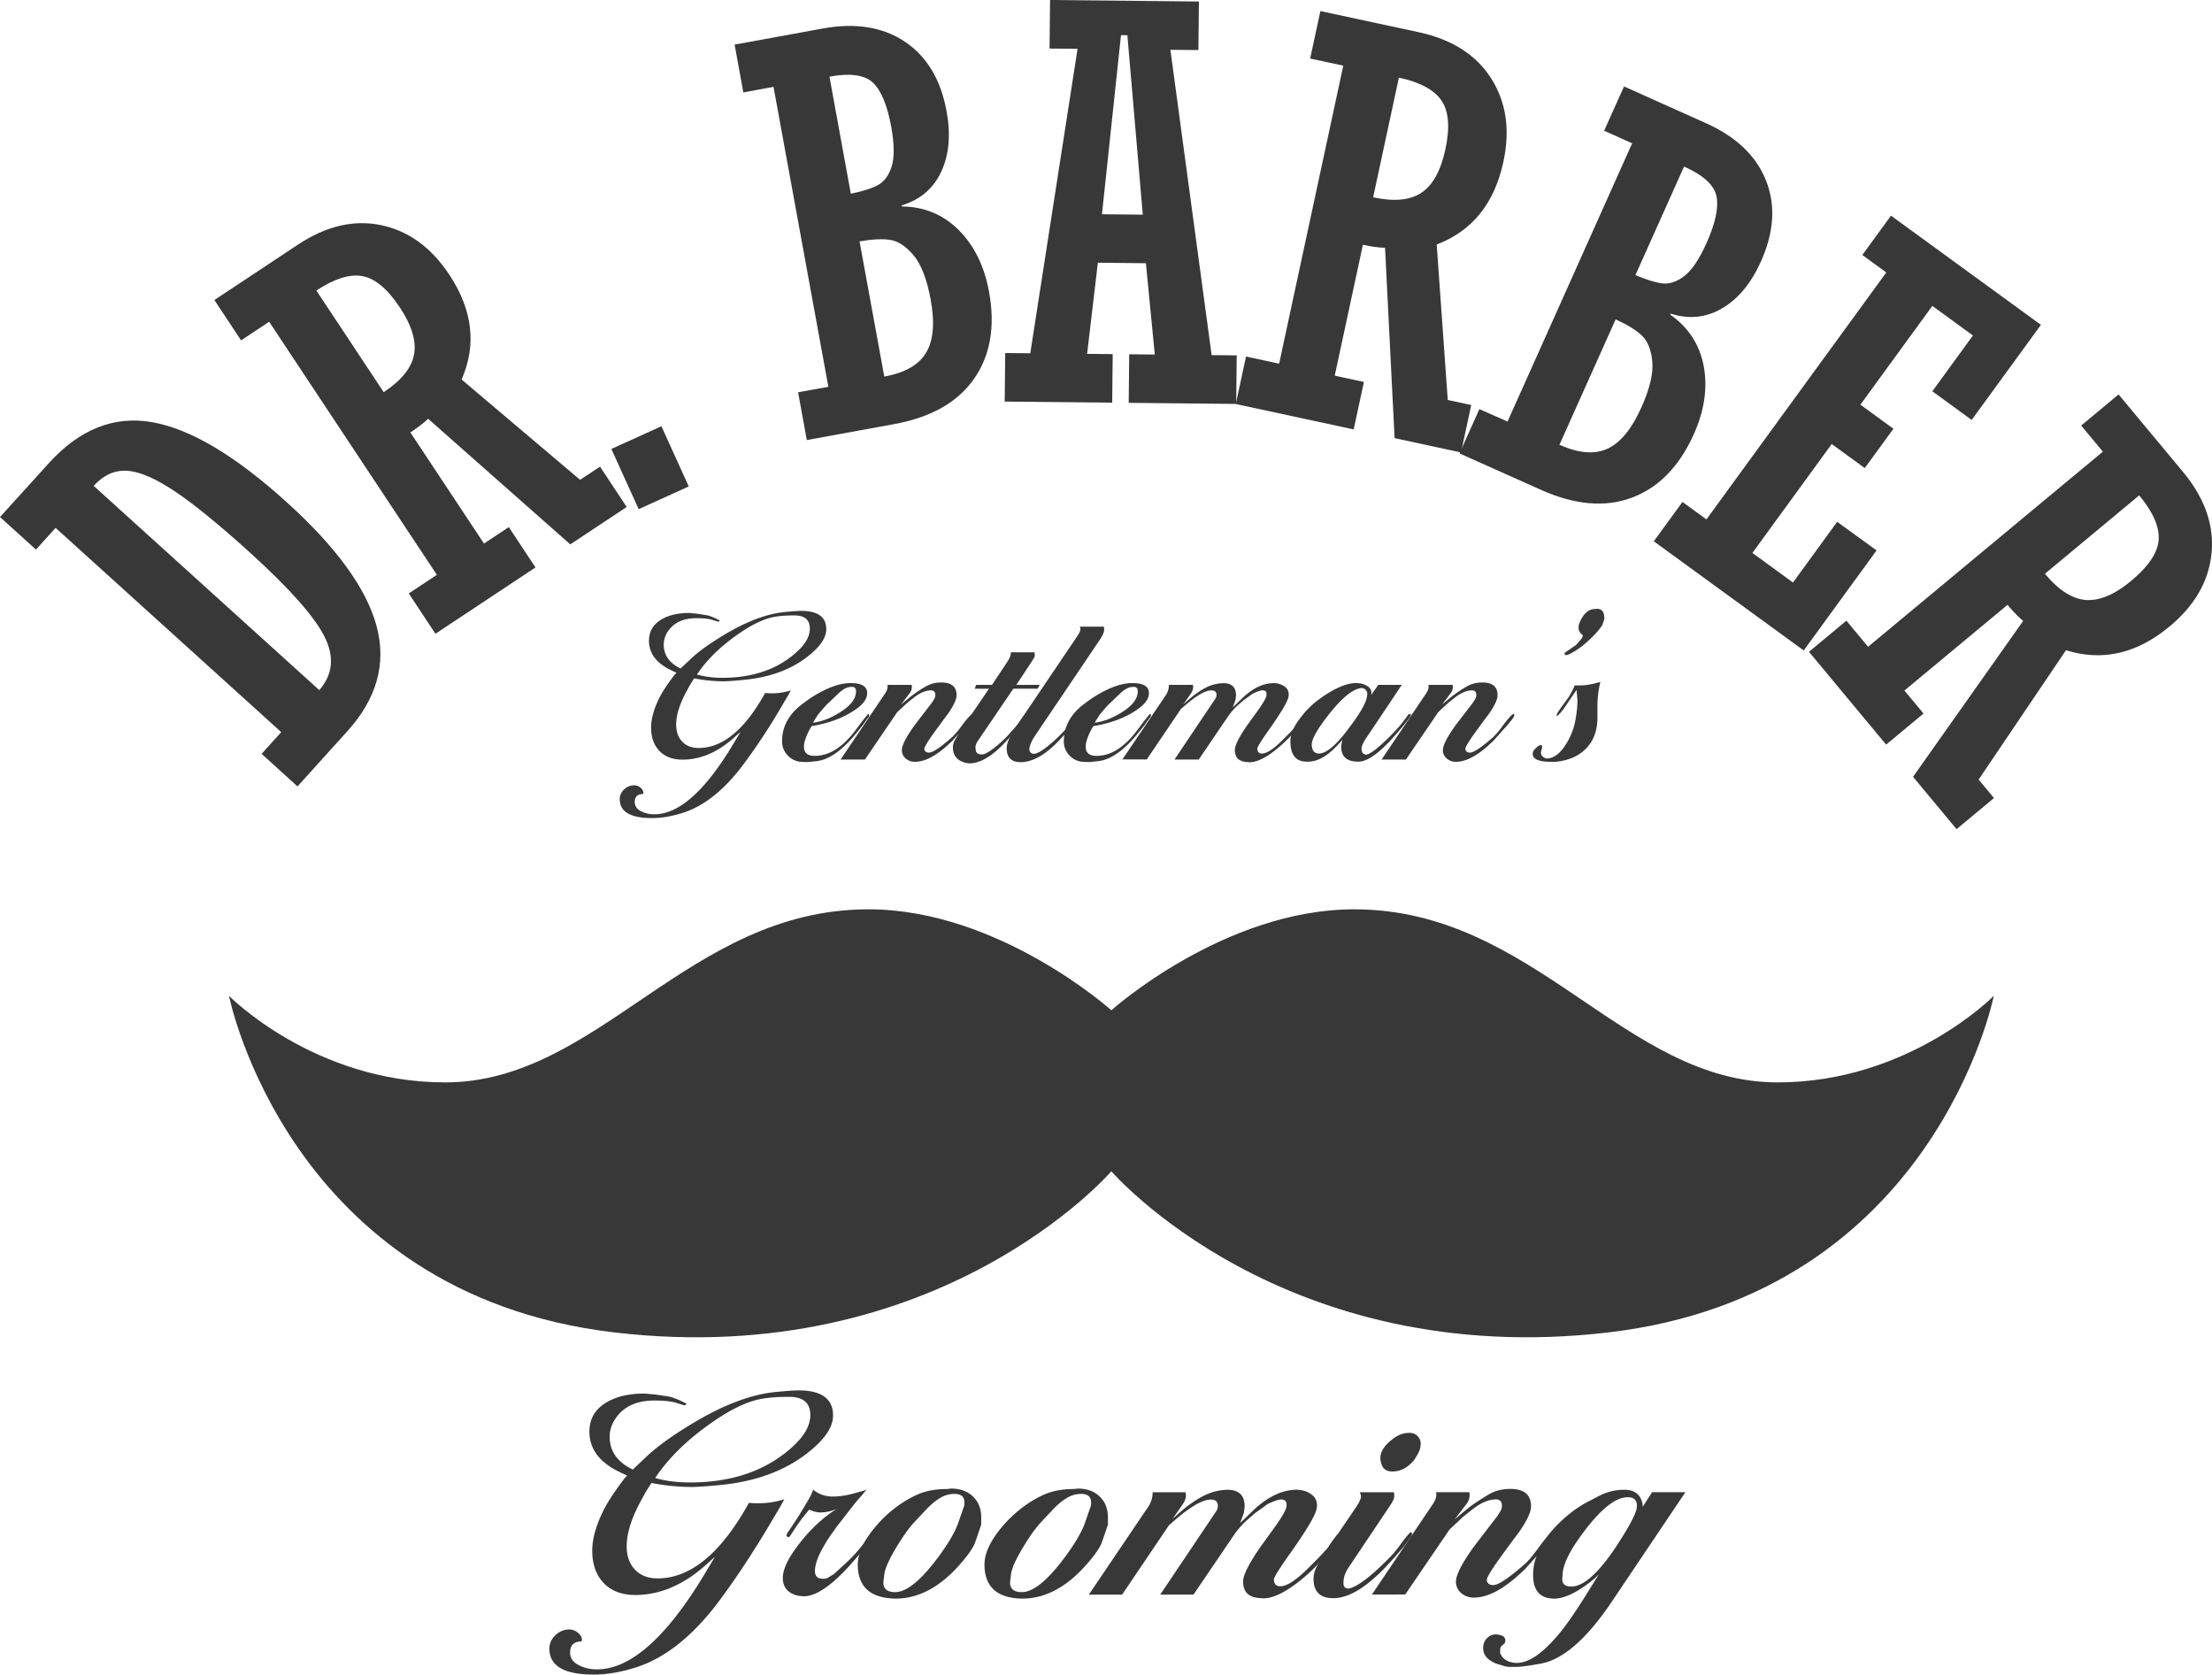 <svg xmlns="http://www.w3.org/2000/svg" width="2638.026" height="1997" viewBox="0 0 2638.026 1997">
  <g id="dr-baber_logo-branco" transform="translate(-80 -86.6)">
    <g id="R_3">
      <g id="Grupo_1" data-name="Grupo 1">
        <path id="Caminho_1" data-name="Caminho 1" d="M2474.2,807.9l-123,102.2,22.8,27.4-44.6,37.1-92-110.7,44.6-37.1,25.9,31.1,280-232.7L2562,594.1l44.6-37.1,76.8,92.3q38.85,46.8,34.1,96.8-4.8,49.95-50.1,87.6-58.5,48.6-123.5,28.3l-104.2,154.3,18.3,22-44.6,37.1-51.9-62.4,131.3-185.9A157.753,157.753,0,0,1,2474.2,807.9Zm157-130.5-112.4,93.4c16.4,19.8,32.8,30.2,49,31.3,16.3,1.1,34.3-6.5,54-23q31.35-26.1,32.6-49.2C2655.3,714.5,2647.5,697,2631.2,677.4Z" fill="#383838"/>
      </g>
    </g>
    <g id="E">
      <g id="Grupo_2" data-name="Grupo 2">
        <path id="Caminho_2" data-name="Caminho 2" d="M2052.3,732.1l34.2-46.9,28.6,20.8,214.5-294.5L2301,390.7l34.2-46.9L2514,474l-82.6,113.4-46.9-34.2,48.4-66.5-48.4-35.3-85.8,117.8,39.4,28.7-34.2,46.9-39.4-28.7L2169.9,746l48.4,35.3,52.7-72.4,47,34.1-86.9,119.3Z" fill="#383838"/>
      </g>
    </g>
    <g id="B_2">
      <g id="Grupo_3" data-name="Grupo 3">
        <path id="Caminho_3" data-name="Caminho 3" d="M1877.9,589.3l148.6-331.8-33.4-15,23.7-52.8,97.5,43.7q54.3,24.3,71.8,68.4,17.55,44.1-6,96.6-17.4,38.85-46.1,55.8-28.65,16.95-61.6,6.4l-.5,1.2q32.85,23.1,40,61.7c4.7,25.7.8,52.7-11.9,81q-25.8,57.45-73.6,75.5-47.85,18-108.8-9.3l-97-43.4,23.7-52.8Zm128.9-121.8-67,149.5q34.2,15.3,57.3,4.7,23.1-10.65,40.3-49c10.2-22.7,14.5-41.1,13.1-55.3s-5.7-24.5-12.9-31.1S2020.1,473.5,2006.8,467.5Zm81.6-182.3-58,129.5c12.7,5.4,23.3,8.7,31.9,9.8s17.4-1.9,26.4-8.7q13.5-10.35,26.5-39.4c10.7-23.8,14.6-42.4,11.9-55.7Q2122.9,300.6,2088.4,285.2Z" fill="#383838"/>
      </g>
    </g>
    <g id="R_2">
      <g id="Grupo_4" data-name="Grupo 4">
        <path id="Caminho_4" data-name="Caminho 4" d="M1705.4,378.5l-33.6,156.1,34.8,7.5-12.2,56.6-140.6-30.3,12.2-56.6,39.5,8.5L1682,164.9l-39.5-8.5,12.2-56.6L1771.9,125q59.4,12.75,86.4,55,27,42.3,14.6,99.8-16.05,74.25-79.5,98.4l13.2,185.4,28,6-12.2,56.6-79.2-17.1-11.4-227Q1721.3,381.95,1705.4,378.5Zm42.9-199.3-30.7,142.7q37.65,8.1,57.8-5.6c13.5-9.1,22.9-26.3,28.3-51.3q8.55-39.75-4.8-58.8Q1785.7,187.15,1748.3,179.2Z" fill="#383838"/>
      </g>
    </g>
    <g id="A">
      <g id="Grupo_5" data-name="Grupo 5">
        <path id="Caminho_5" data-name="Caminho 5" d="M1389.3,399.9l-12.8,108.7,30.5.3-.6,57.9-128.2-1.3.6-57.9,29.9.3,56.4-363.1-33.4-.3.6-57.9,177.5,1.8-.6,57.9-33.4-.3L1525,510.1l29.9.3-.6,57.9L1426.1,567l.6-57.9,30.5.3-10.6-108.9Zm4.9-57.8,48.7.5-18.4-214-7.6-.1Z" fill="#383838"/>
      </g>
    </g>
    <g id="B_1">
      <g id="Grupo_6" data-name="Grupo 6">
        <path id="Caminho_6" data-name="Caminho 6" d="M1067.9,547.9l-65.4-357.7-36,6.6-10.4-57,105.1-19.2q58.5-10.65,97.9,15.7,39.45,26.4,49.8,83c5.1,27.9,3,52-6.4,72.1s-25.1,33.5-47.2,40.1l.2,1.3q40.2.45,67.9,28.2,27.75,27.75,36.1,73.5,11.4,61.95-17.9,103.9-29.25,41.85-94.9,53.9l-104.5,19.1-10.4-57Zm1.3-369.9,25.5,139.6c13.5-2.7,24.1-6,31.8-10s13.3-11.4,16.8-22.2,3.4-26.6-.4-47.5q-7.05-38.55-21.7-52.6Q1106.35,171.2,1069.2,178Zm35.9,196.5,29.5,161.2c24.6-4.5,41.3-14,49.9-28.6q13.05-21.75,5.4-63.2c-4.5-24.5-11.3-42.1-20.5-53-9.2-10.8-18.6-17-28.3-18.3C1131.5,371.3,1119.5,371.9,1105.1,374.5Z" fill="#383838"/>
      </g>
    </g>
    <g id="_.">
      <g id="Grupo_7" data-name="Grupo 7">
        <path id="Caminho_7" data-name="Caminho 7" d="M841.7,693.8,809.1,622l59.7-27.1,32.6,71.8Z" fill="#383838"/>
      </g>
    </g>
    <g id="R_1">
      <g id="Grupo_8" data-name="Grupo 8">
        <path id="Caminho_8" data-name="Caminho 8" d="M569.4,602.3l87.8,132.5,29.6-19.6,31.8,48.1L599.3,842.4l-31.8-48.1L601,772.1,401,470.3l-33.5,22.2-31.8-48.1,99.5-66q50.4-33.45,99.3-23.3,48.9,10.2,81.3,59,41.85,63.15,14.7,125.1L771.8,658.8l23.8-15.7,31.8,48.1-67.3,44.6L590.6,586C585.5,590.9,578.4,596.3,569.4,602.3ZM457.3,433.1l80.3,121.2q31.95-21.15,36.2-45.1c2.9-15.9-2.8-34.6-16.9-55.9q-22.35-33.75-45.2-37.5C496.6,413.3,478.4,419.1,457.3,433.1Z" fill="#383838"/>
      </g>
    </g>
    <g id="D">
      <g id="Grupo_9" data-name="Grupo 9">
        <path id="Caminho_9" data-name="Caminho 9" d="M434.8,1024.4,392,985.6l23.4-25.9L146.3,716.1,122.9,742,80,703.2l58-64q55.35-61.2,123.7-49.1,68.25,12.15,159.8,95,89.7,81.15,107.6,148.2,18,67.05-35.1,125.6ZM191.7,666,460.8,909.6c16.2-18.6,18.3-39.9,6.1-64S425,788.1,377.8,745.3q-55.35-50.1-89.8-73.1-34.5-22.95-56.7-24.2Q209.1,646.8,191.7,666Z" fill="#383838"/>
      </g>
    </g>
    <g id="_bigode_">
      <path id="Caminho_10" data-name="Caminho 10" d="M2200,1377.4c-183.6,0-289.6-206.4-505-206.4-155.4,0-289.6,120.4-289.6,120.4S1271.2,1171,1115.8,1171c-215.4,0-321.3,206.4-505,206.4-156.3,0-257.7-103.2-257.7-103.2s70.6,355.4,459,401.3,593.3-192.1,593.3-192.1,204.8,237.9,593.3,192.1,459.1-401.3,459.1-401.3-101.4,103.2-257.8,103.2" fill="#383838"/>
    </g>
    <g id="gentlemns">
      <g id="Grupo_10" data-name="Grupo 10">
        <path id="Caminho_11" data-name="Caminho 11" d="M963.1,959.4l-7.1,6.3q-29.55,26.85-62.1,26.8c-11.8,0-20.9-3.5-27.5-10.4s-9.9-16.3-9.9-28c0-10.1,3.2-21.6,9.5-34.6,3.5-7.1,9-15.6,16.6-25.7l2.1-2.8,2.1-2.1-5.3-2.5c-18.3-8.5-27.5-20.3-27.5-35.6q0-17.25,15.9-26.1c8.5-4.7,19-7.1,31.7-7.1a35.056,35.056,0,0,1,4.6.4c2.1.2,3.6.4,4.6.4l11.6,1.8q6,1.05,15.9,6.3l-.7,1.1-1.1.4-6.7-2.1c-4.5-1.4-10.9-2.1-19.4-2.1-14.3,0-25,4.5-32.1,13.4a28.164,28.164,0,0,0-6.7,18c0,12.7,6.7,22.2,20.1,28.6L904,872.2c8.9-8.5,22-17.9,39.1-28.2q40.2-24.3,72.6-27.5c9.6-.9,16.2-1.4,19.7-1.4q30,0,30,21.9c0,8.7-5.4,17.9-16.2,27.5q-31.05,27.9-81.4,32.8c-12,1.2-20.5,1.8-25.4,1.8a192.229,192.229,0,0,1-34.6-3.5l-4.9,7.8-4.2,7.8c-8.2,15-12.3,28.2-12.3,39.5,0,8.5,2.4,15.2,7.2,20.3s11.3,7.6,19.6,7.6q43.05,0,79.3-65.6a64.9,64.9,0,0,0,7.8.4,73.277,73.277,0,0,0,22.9-3.5l-3.5,6.3-10.2,17.3a732.8,732.8,0,0,1-44.1,66.3q-33.45,44.1-70.9,56.1c-13.2,4.2-25.5,6.3-37,6.3q-38.4,0-38.4-22.6a15.408,15.408,0,0,1,5.3-11.6,16.951,16.951,0,0,1,12-4.9,11.419,11.419,0,0,1,7.4,2.8c2.3,1.9,3.5,4,3.5,6.3a1.366,1.366,0,0,1-.4,1.1l-2.5.4c-4.9.7-7.4,3.9-7.4,9.5,0,4.9,2.8,8.7,8.5,11.3a34.482,34.482,0,0,0,14.8,3.2q43.65,0,93.4-82.5ZM911.2,891a111.158,111.158,0,0,0,30.3,3.9q54.3,0,88.1-30.3,16.2-14.4,16.2-28.2,0-15.9-18.3-15.9c-11.5,0-20.7.8-27.5,2.5-10.8,2.6-23.2,8.6-37,18Q928.95,864.1,911.2,891Z" fill="#383838"/>
        <path id="Caminho_12" data-name="Caminho 12" d="M1048,952.5l-1.8,2.8-1.8,3.5c-3.7,7.5-5.6,13.6-5.6,18.3,0,7.3,4.3,10.9,13,10.9,17.1,0,33.3-10.3,48.8-31l5.3-7.1c2.8-3.8,6-7.8,9.5-12l1.4,1.1-.7,2.8-1.4,1.4-6,8.5-7.1,8.8q-25.05,31.05-47.6,33.8c-6.3.7-10.3,1.1-12,1.1l-8.1-.4a24.3,24.3,0,0,1-15.2-8.3,23.585,23.585,0,0,1-6-16q0-27.45,26.1-46a139.52,139.52,0,0,1,18.3-11.9c13.9-7.7,26.3-11.6,37.4-11.6,13.2,0,19.7,4,19.7,11.9,0,6.6-4.3,12.9-13,19C1087.1,942.2,1069.3,949,1048,952.5Zm1.5-4c10.6-1.4,21.4-5.5,32.4-12.5,12.7-7.9,19-16.2,19-25,0-3.9-2-5.7-6-5.2-4.5,0-9.4,2.5-14.8,7.6-2.4,2.3-6.6,6.4-12.7,12.1-2.1,1.9-6.2,6.5-12.3,13.9Z" fill="#383838"/>
        <path id="Caminho_13" data-name="Caminho 13" d="M1082.6,992.2l53.2-79c2.3-3.5,3.2-6.8,2.5-9.9h28.9a12.084,12.084,0,0,1-2.5,10.2l-10.2,13.4,2.5-2.1,6.7-5.6a153.364,153.364,0,0,1,20.1-13.8,35.851,35.851,0,0,1,19-4.9c12,0,18,5.1,18,15.2,0,4.9-3.5,12.5-10.6,22.6-3.1,4-8.3,11.2-15.9,21.5q-12,16.65-12,20.1c.5,2.8,2.3,4.2,5.6,4.2,4.5,0,13.8-6.2,27.9-18.7a101.735,101.735,0,0,0,10.6-12.5,107.052,107.052,0,0,1,9.9-12.2,24.507,24.507,0,0,1,3.2-2.8c.5.2.9.8,1.4,1.8-.5,1.9-3.2,5.6-8.1,11.3l-17.3,19.4-4.6,4.2c-14.8,13.6-28.1,20.5-39.8,20.5a16.193,16.193,0,0,1-10.9-3.9,12.631,12.631,0,0,1-4.6-10.2c0-5.6,5.1-15.5,15.2-29.6,6.8-8.9,13.8-18,20.8-27.1l2.8-4.6a9.4,9.4,0,0,0,1.1-4.2c0-3.8-1.8-5.6-5.3-5.6q-9.15,0-20.1,8.4l-4.9,3.9-3.9,3.2L1150,935.9l-38.5,56.5h-28.9v-.2Z" fill="#383838"/>
        <path id="Caminho_14" data-name="Caminho 14" d="M1226.1,957l33.3-49-17-.1,1.8-4.6h18.9l17.8-26.8c3.3-4.9,4.8-8.9,4.6-12h28.2c.5,2.6.5,4.5,0,5.6-.7,1.4-2.4,4.1-5,8.1l-16.6,25.1H1320l-2.5,4.6h-29l-42,61.8c-2.5,3.5-3.5,6.8-3,9.8,0,5.1,3.1,7.4,9.2,6.6,2.8-.7,6.1-2.5,9.9-5.3a134.6,134.6,0,0,0,23.6-21.9l7.8-8.8q8.1-12.3,9.9-12.3l1.1,1.4c.5,2.4-2.4,6.8-8.5,13.4l-16.6,18q-24.3,26.4-44.1,26.4c-12.9-1.6-19.4-8.1-19.4-19.4a19.339,19.339,0,0,1,1.8-7.4l3.9-6.7Z" fill="#383838"/>
        <path id="Caminho_15" data-name="Caminho 15" d="M1291,954.5l74-109.6c2.3-3.5,3.5-6.1,3.5-7.8a10.277,10.277,0,0,0-.7-3.2h28.6a13.417,13.417,0,0,1,0,6.3c-.5,2.1-1.9,4.9-4.2,8.5l-78.3,116c-3.7,5.7-5.8,10.6-6.3,14.8,0,4,1.9,6,5.6,6,3.8,0,10.6-4.1,20.4-12.4a211.994,211.994,0,0,0,15.5-14.8l7-8.8,6.1-8a18.959,18.959,0,0,1,3.8-3.6l1.4,1.1-.4,1.1-1.1,1.8-.7,1.4-4.6,6-2.1,2.5-7.4,8.8q-29.25,34.95-53.9,34.9c-11,0-16.6-5.5-16.6-16.6,0-5.2,2.5-11.8,7.4-19.7Z" fill="#383838"/>
        <path id="Caminho_16" data-name="Caminho 16" d="M1384,952.5l-1.8,2.8-1.8,3.5c-3.7,7.5-5.6,13.6-5.6,18.3,0,7.3,4.3,10.9,13,10.9,17.1,0,33.3-10.3,48.8-31l5.3-7.1c2.8-3.8,6-7.8,9.5-12l1.4,1.1-.7,2.8-1.4,1.4-6,8.5-7.1,8.8q-25.05,31.05-47.6,33.8c-6.3.7-10.3,1.1-12,1.1l-8.1-.4a24.3,24.3,0,0,1-15.2-8.3,23.585,23.585,0,0,1-6-16q0-27.45,26.1-46a139.52,139.52,0,0,1,18.3-11.9c13.9-7.7,26.3-11.6,37.4-11.6,13.2,0,19.7,4,19.7,11.9,0,6.6-4.3,12.9-13,19C1423.1,942.2,1405.3,949,1384,952.5Zm1.5-4c10.6-1.4,21.4-5.5,32.4-12.5,12.7-7.9,19-16.2,19-25,0-3.9-2-5.7-6-5.2-4.5,0-9.4,2.5-14.8,7.6-2.4,2.3-6.6,6.4-12.7,12.1-2.1,1.9-6.2,6.5-12.3,13.9Z" fill="#383838"/>
        <path id="Caminho_17" data-name="Caminho 17" d="M1418.6,992.2l51.5-76.2a21.912,21.912,0,0,0,3.9-12.7h28.6c.9,3.3.1,6.8-2.5,10.6l-8.8,12.7,4.2-3.8c13.2-11.8,24.8-18.7,34.9-20.5a50.156,50.156,0,0,1,8.5-1c10.1,0,15.2,4.9,15.2,14.6l-.7,5.6-3.2,8.7,10.9-10.6c12.2-11.8,24.4-17.9,36.7-18.3a22.227,22.227,0,0,1,14.5,4.2c4,3.1,5.4,7.3,4.2,12.7-1.4,5.9-8.8,18.3-22.2,37.4-9.9,13.9-14.8,21.7-14.8,23.6,0,4,1.9,6,5.6,6,5.6,0,13.8-5.3,24.3-15.9l9.2-9.2,7.4-8.1.7-1.1q8.1-12.3,10.2-12.3c.9.9,1.4,1.6,1.4,2.1q-1.05,2.85-12.3,15.9l-4.6,5.3a160.178,160.178,0,0,1-24.3,22.2c-12,8.7-21.9,12.5-29.6,11.3-9.9-.5-14.8-5.3-14.8-14.5,0-4.9,4.2-13.8,12.7-26.4.2-.5,4.9-7.1,14.1-19.7,7.3-10.1,10.9-16.6,10.9-19.4.5-3.8-1.2-5.6-4.9-5.6-1.9,0-5.6,1.3-11.3,3.9l-11.3,8.1-8.1,7.1a81.358,81.358,0,0,0-10.2,12l-35,51.5h-28.9l49-73a9,9,0,0,0,1.1-4.1q0-5.4-6-5.4c-7.1,0-17.3,5.8-30.7,17.3l-5.7,4.8-40.8,60.3-29-.1Z" fill="#383838"/>
        <path id="Caminho_18" data-name="Caminho 18" d="M1715.2,915.5l8.6-12.2h28l-42.7,63.8c-3.5,5.2-5.3,9.3-5.3,12.3,0,4.7,2,7.1,6,7.1,4.5-.9,12.3-6.8,23.6-17.6q13.8-13.35,20.1-21.9l6-8.1.7-.7,1.1-.4,1.4,1.1c0,1.6-4.1,7.3-12.3,16.9l-4.2,4.9q-28.95,33.9-45.8,34.2c-13.9.2-20.8-5.6-20.8-17.6a33.9,33.9,0,0,1,1.4-8.5l-4.6,5.1q-19.05,21-36,21h-2.1c-12.9,0-19.4-8.2-19.4-24.5,0-8.5,4.3-18.2,13-29.1a106.789,106.789,0,0,1,23.9-22.7c16.6-11.6,30.4-17.4,41.1-17.4,5.2,0,9.5,1,13,3.1C1714.7,907.1,1716.4,910.9,1715.2,915.5ZM1644.6,977c.7,5.5,3.5,8.2,8.5,8.2,7.3,0,16.8-7.1,28.6-21.3l3.5-4.3,7.4-10c12-16.1,18-28,18-35.6a6.675,6.675,0,0,0-2.6-5.3,6.547,6.547,0,0,0-5.8-1.4q-16.65,3.15-42.3,37.7C1648.3,960.4,1643.2,971,1644.6,977Z" fill="#383838"/>
        <path id="Caminho_19" data-name="Caminho 19" d="M1727.8,992.2l53.2-79c2.3-3.5,3.2-6.8,2.5-9.9h28.9a12.084,12.084,0,0,1-2.5,10.2l-10.2,13.4,2.5-2.1,6.7-5.6a153.364,153.364,0,0,1,20.1-13.8,35.851,35.851,0,0,1,19-4.9c12,0,18,5.1,18,15.2,0,4.9-3.5,12.5-10.6,22.6-3.1,4-8.3,11.2-15.9,21.5q-12,16.65-12,20.1c.5,2.8,2.3,4.2,5.6,4.2,4.5,0,13.8-6.2,27.9-18.7a101.735,101.735,0,0,0,10.6-12.5,107.052,107.052,0,0,1,9.9-12.2,24.507,24.507,0,0,1,3.2-2.8c.5.2.9.8,1.4,1.8-.5,1.9-3.2,5.6-8.1,11.3l-17.3,19.4-4.6,4.2c-14.8,13.6-28.1,20.5-39.8,20.5a16.193,16.193,0,0,1-10.9-3.9,12.631,12.631,0,0,1-4.6-10.2c0-5.6,5.1-15.5,15.2-29.6,6.8-8.9,13.8-18,20.8-27.1l2.8-4.6a9.4,9.4,0,0,0,1.1-4.2c0-3.8-1.8-5.6-5.3-5.6q-9.15,0-20.1,8.4l-4.9,3.9-3.9,3.2-11.3,10.5-38.5,56.5h-28.9v-.2Z" fill="#383838"/>
        <path id="Caminho_20" data-name="Caminho 20" d="M1945.7,866l.7-1.1,10.6-7.4q2.1-.75,6.3-6l3.5-4.2.7-2.1v-1.4l-1.4-1.1c-2.4-1.9-3.5-4.6-3.5-8.1,0-2.8,1.3-6.5,3.9-10.9,4.2-7.3,9.6-10.9,16.2-10.9,7.1-.9,10.6,2.8,10.6,11.3,0,1.4-.9,4.2-2.8,8.5-3.5,5.6-10.1,12.7-19.7,21.2a93.1,93.1,0,0,1-18,12.3l-1.4.7-3.2,1.1h-.4l-1.4-.4Z" fill="#383838"/>
        <path id="Caminho_21" data-name="Caminho 21" d="M1960.2,909.3l-6.3,9.2-8.1,12a52.832,52.832,0,0,1-8.1,9.5l-1.4.4.4-1.8q0-1.35,7.8-12l6.7-9.2,3.5-6.3a52.145,52.145,0,0,0,3.2-7.1h6.7q9.9,0,24-4.2a120.879,120.879,0,0,0-3.5,27.9v14.5c0,15.3-4.4,27.5-13.2,36.7s-21,14.6-36.5,16.2h-5.6c-14.6,0-21.9-3.2-21.9-9.5a9.261,9.261,0,0,1,1.8-4.9l2.5-2.5a11.749,11.749,0,0,1,5.6-3.2c.7.2,1.2.9,1.4,2.1l-.4,2.5a14.239,14.239,0,0,0-1.1,4.6c0,2.6,1.5,4.7,4.6,6.3,1.2.7,2.9.8,5.3.4,6.1-1.2,11.8-5.3,16.9-12.3a80.882,80.882,0,0,0,14.8-36c1.6-9.6,2.2-17.3,1.8-22.9Z" fill="#383838"/>
      </g>
    </g>
    <g id="grooming">
      <g id="Grupo_11" data-name="Grupo 11">
        <path id="Caminho_22" data-name="Caminho 22" d="M932.6,1943.2l-9.7,8.7q-40.65,36.75-85.2,36.8c-16.1,0-28.7-4.8-37.8-14.3-9-9.5-13.6-22.4-13.6-38.5q0-20.85,13.1-47.5c4.8-9.7,12.4-21.5,22.8-35.3l2.9-3.9,2.9-2.9-7.3-3.4q-37.8-17.4-37.8-48.9c0-15.8,7.3-27.8,21.8-35.8,11.6-6.5,26.1-9.7,43.6-9.7,1.3,0,3.4.2,6.3.5s5,.5,6.3.5l16,2.4c5.5,1,12.8,3.9,21.8,8.7l-1,1.5-1.5.5-9.2-2.9c-6.1-1.9-15-2.9-26.6-2.9q-29.55,0-44.1,18.4c-6.1,7.7-9.2,16-9.2,24.7q0,26.1,27.6,39.2l16.9-16q18.45-17.4,53.8-38.7,55.2-33.45,99.8-37.8c13.2-1.3,22.3-1.9,27.1-1.9,27.4,0,41.2,10,41.2,30q0,17.85-22.3,37.8-42.6,38.25-111.9,45c-16.5,1.6-28.1,2.4-34.9,2.4a260.838,260.838,0,0,1-47.5-4.8l-6.8,10.7-5.8,10.7c-11.3,20.7-16.9,38.7-16.9,54.2,0,11.6,3.3,20.9,9.9,27.8s15.6,10.4,26.9,10.4q59.1,0,109-90.1a87.942,87.942,0,0,0,10.7.5,99.977,99.977,0,0,0,31.5-4.8l-4.8,8.7-14,23.7q-31.05,51.75-60.5,91-46.05,60.6-97.3,77c-18.1,5.8-35,8.7-50.8,8.7q-52.8,0-52.8-31a21.077,21.077,0,0,1,7.3-16,23.491,23.491,0,0,1,16.5-6.8,16.33,16.33,0,0,1,10.2,3.9q4.8,3.9,4.8,8.7a2.456,2.456,0,0,1-.5,1.5l-3.4.5c-6.8,1-10.2,5.3-10.2,13.1,0,6.8,3.9,11.9,11.6,15.5a46.809,46.809,0,0,0,20.3,4.4q60,0,128.3-113.3Zm-71.2-94c12.6,3.6,26.5,5.3,41.6,5.3q74.55,0,121.1-41.6c14.8-13.2,22.3-26.1,22.3-38.7,0-14.5-8.4-21.8-25.2-21.8-15.8,0-28.4,1.1-37.8,3.4q-22.35,5.4-50.8,24.7Q885.65,1812.45,861.4,1849.2Z" fill="#383838"/>
        <path id="Caminho_23" data-name="Caminho 23" d="M1077.9,1886l-4.8,1.9a57.008,57.008,0,0,1-14.5,2.4c-3.8,0-8.4-1.1-13.6-3.4l-9.7,12.1-5.8,8.2-6.3,9.7c-1,1.9-2.1,2.9-3.4,2.9l-1.9-1.5a15.989,15.989,0,0,1,1-3.4l5.3-7.7,1.5-2.4c3.9-5.5,10.2-15.7,18.9-30.5l2.4-4.4,2.9-6.8c6.5,5.5,14.4,8.2,23.7,8.2a95.719,95.719,0,0,0,25.2-3.9l10.7-2.9,3.9-1.5-6.3,7.7-6.8,7.7-18.4,23.7q-30,38.7-30,58.1c0,6.1,3.2,9.2,9.7,9.2a12.014,12.014,0,0,0,6.8-1.9l6.3-3.9,11.1-10.2a181.5,181.5,0,0,0,26.1-28.6,61.9,61.9,0,0,1,10.2-12.6l1.5,1.9-1.5,4.4-1.5,1.5q-52.35,70.2-81.8,70.2a53.117,53.117,0,0,1-8.7-1c-11-3.2-16.5-10.2-16.5-20.8,0-8.7,4.4-19.4,13.1-32C1041.7,1914.9,1058.8,1898,1077.9,1886Z" fill="#383838"/>
        <path id="Caminho_24" data-name="Caminho 24" d="M1103,1952.4q0-22.2,25.7-50.4,20.4-21.75,45-32.9c10-4.5,22.1-6.8,36.3-6.8,2.3-.3,3.7-.5,4.4-.5,10.7,0,19.3,3.1,25.9,9.4s9.9,14.6,9.9,24.9v8.7c-3.9,11.6-6.5,19.1-7.7,22.3-2.3,5.5-6.9,12.4-14,20.8-20.3,24.5-42,39.1-64.9,43.6a79.115,79.115,0,0,1-16,1.5Q1103.05,1992.1,1103,1952.4Zm31.5,12.6-1,8.7c0,7.7,4.7,11.6,14,11.6q21.75,0,55.6-47.5,15-21.3,19.8-35.4l6.9-19.8c1-6.1-.1-10.2-3.1-12.3-3.1-2.1-7.7-2.7-13.8-1.7-8.7,1.3-18.4,7.6-29,18.9l-14.5,15.5c-6.1,6.8-13.1,16.6-20.8,29.5C1139.9,1947.1,1135.2,1957.9,1134.5,1965Z" fill="#383838"/>
        <path id="Caminho_25" data-name="Caminho 25" d="M1254.1,1952.4q0-22.2,25.7-50.4,20.4-21.75,45-32.9c10-4.5,22.1-6.8,36.3-6.8,2.3-.3,3.7-.5,4.4-.5,10.7,0,19.3,3.1,25.9,9.4s9.9,14.6,9.9,24.9v8.7c-3.9,11.6-6.5,19.1-7.7,22.3-2.3,5.5-6.9,12.4-14,20.8-20.3,24.5-42,39.1-64.9,43.6a79.115,79.115,0,0,1-16,1.5Q1254.15,1992.1,1254.1,1952.4Zm31.5,12.6-1,8.7c0,7.7,4.7,11.6,14,11.6q21.75,0,55.6-47.5,15-21.3,19.8-35.4l6.9-19.8c1-6.1-.1-10.2-3.1-12.3-3.1-2.1-7.7-2.7-13.8-1.7-8.7,1.3-18.4,7.6-29,18.9l-14.5,15.5c-6.1,6.8-13.1,16.6-20.8,29.5C1290.9,1947.1,1286.3,1957.9,1285.6,1965Z" fill="#383838"/>
        <path id="Caminho_26" data-name="Caminho 26" d="M1378.6,1988.2l70.7-104.6a30.517,30.517,0,0,0,5.3-17.4h39.2c1.3,4.5.2,9.4-3.4,14.5l-12.1,17.4,5.8-5.3q27.15-24.3,47.9-28.2a64.925,64.925,0,0,1,11.6-1.4c13.9,0,20.8,6.7,20.8,20.1l-1,7.6-4.4,12,15-14.5q25.2-24.15,50.4-25.2c7.7-.3,14.4,1.6,19.9,5.8s7.4,10,5.8,17.4q-2.85,12.15-30.5,51.3c-13.6,19.1-20.3,29.9-20.3,32.4,0,5.5,2.6,8.2,7.7,8.2,7.7,0,18.9-7.3,33.4-21.8l12.6-12.6,10.2-11.1,1-1.5c7.4-11.3,12.1-16.9,14-16.9,1.3,1.3,1.9,2.3,1.9,2.9-1,2.6-6.6,9.9-16.9,21.8l-6.3,7.3a210.473,210.473,0,0,1-33.4,30.5c-16.5,11.9-30,17.1-40.7,15.5-13.6-.7-20.3-7.3-20.3-19.9q0-10.2,17.4-36.3c.3-.6,6.8-9.7,19.4-27.1,10-13.9,15-22.8,15-26.6.6-5.2-1.6-7.7-6.8-7.7-2.6,0-7.7,1.8-15.5,5.3l-15.5,11.2-11.1,9.7a107.055,107.055,0,0,0-14,16.5l-48,70.7h-39.7L1531,1888a11.619,11.619,0,0,0,1.4-5.6c0-5-2.8-7.5-8.2-7.5q-14.55,0-42.2,23.8l-7.8,6.7-56,82.9h-39.6v-.1Z" fill="#383838"/>
        <path id="Caminho_27" data-name="Caminho 27" d="M1659,1940.3l37.8-55.7c4.2-6.1,6.3-10.7,6.3-13.6a10.837,10.837,0,0,0-1.5-4.8h40.7a16.64,16.64,0,0,1,0,7.7c-.7,2.2-3.1,6.2-7.1,12l-47,70.2c-3.9,5.9-5.9,11.6-5.9,17.1q-.9,7.8,6.3,7.8c11-2.3,28.7-16.1,53.1-41.6l7.3-9.2a134.337,134.337,0,0,1,13.2-16.5l2,1.5-.5,1.9-1,2.4-1.5,1.9-6.3,8.7-2.4,2.9-9.7,11.1q-42.15,48.45-72.6,48.4c-15.8,0-23.7-7.7-23.7-23.2a31.5,31.5,0,0,1,4.4-15.5l5.3-9.2Zm68.2-109a23.935,23.935,0,0,1-1-5.8q0-10.2,11.4-20.1c7.6-6.6,14.8-9.9,21.5-9.9a13.08,13.08,0,0,1,11.4,3.6,12.534,12.534,0,0,1,3.6,11.4c0,3.2-1.5,7.3-4.4,12.1l-2.9,4.8c-7.7,9.4-16.5,14-26.2,14C1733.4,1841.5,1728.8,1838.1,1727.2,1831.3Z" fill="#383838"/>
        <path id="Caminho_28" data-name="Caminho 28" d="M1716.1,1988.2l73.1-108.5c3.2-4.8,4.4-9.4,3.4-13.6h39.7a16.752,16.752,0,0,1-3.4,14l-14,18.4,3.4-2.9,9.2-7.7q9.75-8.25,27.6-18.9c7.4-4.5,16.1-6.8,26.1-6.8,16.5,0,24.7,6.9,24.7,20.8,0,6.8-4.8,17.1-14.5,31-4.2,5.5-11.5,15.3-21.8,29.5q-16.5,22.8-16.5,27.6c.6,3.9,3.2,5.8,7.7,5.8,6.1,0,18.9-8.5,38.3-25.7,3.9-3.5,8.7-9.3,14.5-17.2s10.3-13.5,13.6-16.7a45.842,45.842,0,0,1,4.4-3.9,4.971,4.971,0,0,1,1.9,2.4c-.7,2.6-4.4,7.7-11.1,15.5l-23.7,26.6-6.3,5.8c-20.3,18.7-38.6,28.1-54.7,28.1a22.722,22.722,0,0,1-15-5.3,17.347,17.347,0,0,1-6.3-14q0-11.55,20.8-40.7,14.1-18.45,28.6-37.3l3.9-6.3a12.527,12.527,0,0,0,1.5-5.8c0-5.2-2.4-7.7-7.2-7.7-8.4,0-17.6,3.9-27.6,11.6l-6.8,5.3-5.3,4.4-15.5,14.5-52.9,77.6-39.8.1Z" fill="#383838"/>
        <path id="Caminho_29" data-name="Caminho 29" d="M1986.8,1964l-4.8,4.8q-29.1,24.15-48.4,24.2c-16.8,0-25.2-9.4-25.2-28.1q0-29.55,26.7-57.6,18.45-19.35,38.9-30l13.1-6.8a65.661,65.661,0,0,1,30.2-7.3c11.7,0,18.8,5.3,21.4,15.8l.5,4.4,11.1-17.3H2090l-87.6,130.3q-45,66.9-84.8,74.1-20.85,3.9-29.1,3.9h-9.2l-3.9-.5-11.1-3.4c-10.3-4.2-15.5-10.3-15.5-18.4a16.3,16.3,0,0,1,5.3-12.6,14.5,14.5,0,0,1,13.1-3.4c6.5,1,9,4,7.7,9.2l-1,1.5-2.9,2.4a6.481,6.481,0,0,0-1.9,4.8v4.4l1,1.5,1,1.9c2.9,4.2,7.7,6.8,14.5,7.7,14.9,1.9,32.4-9.2,52.8-33.4q14.1-16.5,37.3-54.2Zm-43.1-1.4-.5,5.8c-.6,6.8,2.9,10.2,10.7,10.2q22.8,0,56.2-51.8c13.6-21,20.8-34.9,21.8-41.6,1.3-8.7-2.3-13.1-10.7-13.1q-20.85,0-50.4,38.7Q1945.15,1944.1,1943.7,1962.6Z" fill="#383838"/>
      </g>
    </g>
  </g>
</svg>
